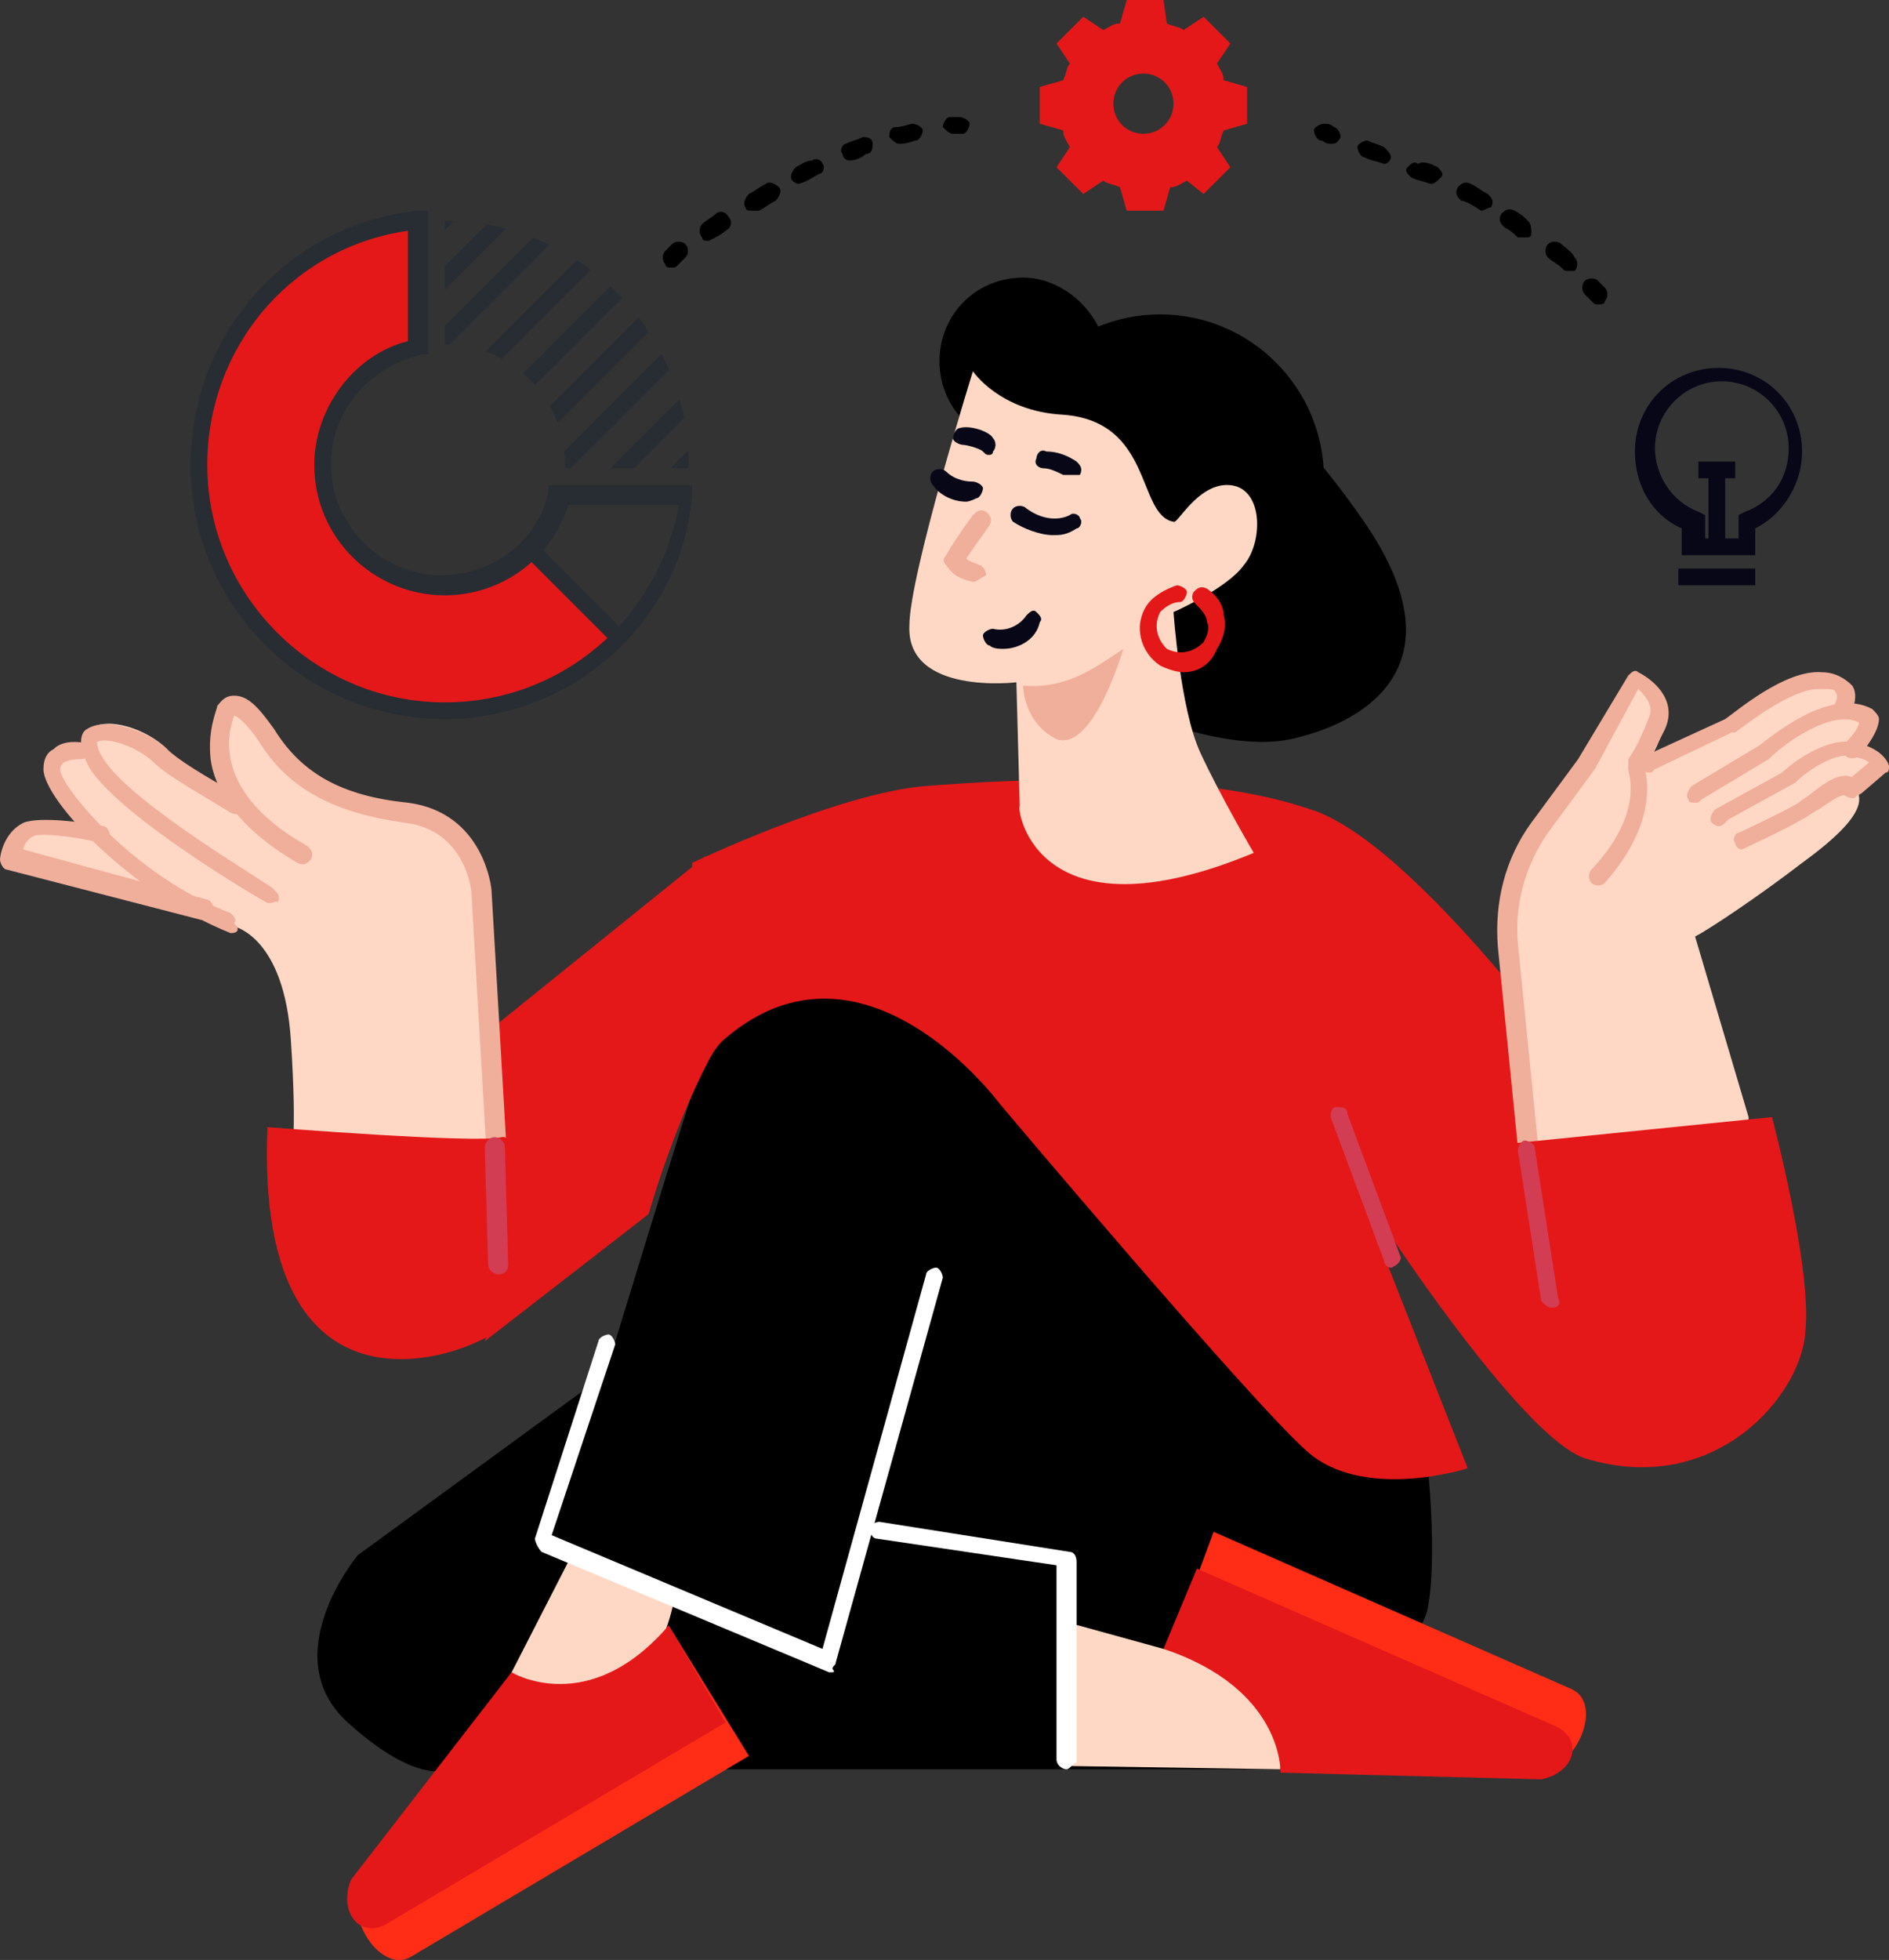 <?xml version="1.0" encoding="UTF-8"?>
<svg xmlns="http://www.w3.org/2000/svg" xmlns:xlink="http://www.w3.org/1999/xlink" version="1.1" id="Ebene_1" x="0px" y="0px" width="56.5px" height="58.6px" viewBox="0 0 56.5 58.6" style="enable-background:new 0 0 56.5 58.6;" xml:space="preserve">
<rect x="0" y="0" width="56.5" height="58.6" fill="#333333" stroke="none"/>
<style type="text/css">
	.st0{fill:#E41819;}
	.st1{clip-path:url(#SVGID_2_);}
	.st2{fill:#282D33;}
	.st3{fill:#080717;}
	.st4{fill:#FFD8C5;}
	.st5{fill:#FFFFFF;}
	.st6{fill:#F0AF9B;}
	.st7{fill:#D33D53;}
	.st8{fill:#FF2D16;}
</style>
<g id="Guides_For_Artboard">
</g>
<g id="Layer_2">
</g>
<g id="_x3C_Layer_x3E_">
	<g>
		<path d="M42.7,43.8c0,0-2.4,0.4-3.4-0.5c-1-1-11-12.5-11-12.5s-2.8-1.6-4.4-1.1c-1.7,0.5-2.7,1.6-3,2.4s-2.8,9-2.8,9l-7.4,5.4    c0,0-2.5,3-0.3,5c2.1,1.9,3,1.4,3,1.4h25c0,0,4-3.3,4.3-4.8C43,46.6,42.7,43.8,42.7,43.8z"></path>
		<path class="st0" d="M16,16.3c-0.7,0.8-1.6,1.2-2.7,1.2c-2,0-3.6-1.6-3.6-3.6c0-1.7,1.2-3.2,2.8-3.5V6.6C8.8,7,5.9,10.1,5.9,13.9    c0,4,3.3,7.3,7.3,7.3c2.1,0,4-0.9,5.4-2.3L16,16.3z"></path>
		<path class="st0" d="M14.5,40.1l4.9-3.8c0,0,0.7-2.5,1.8-4.6c0.6-1.2,2.3-1.9,2.3-1.9l-2.4-4.2L14.4,31    C14.4,30.9,15.5,37.4,14.5,40.1z"></path>
		<path class="st0" d="M20.6,32.2l0.1-6.4c0,0,4.4-2.1,7-2.3s8-0.5,11.5,0.7c3.5,1.1,9.6,10,9.6,10l-7.5,3.1l2.6,6.6    c0,0-3.1,1-4.8-0.5S29.9,33,29.9,33S25.1,26.5,20.6,32.2z"></path>
		<path d="M39.6,14.3c0,2.7-2.2,4.9-4.9,4.9s-4.9-2.2-4.9-4.9s2.2-4.9,4.9-4.9C37.4,9.4,39.6,11.6,39.6,14.3z"></path>
		<path d="M33.1,10.8c0,1.4-1.1,2.5-2.5,2.5s-2.5-1.1-2.5-2.5s1.1-2.5,2.5-2.5C31.9,8.3,33.1,9.5,33.1,10.8z"></path>
		<g>
			<g>
				<g>
					<defs>
						<path id="SVGID_1_" d="M13.3,6.6C13.3,6.6,13.2,6.6,13.3,6.6v3.7l0,0c2,0,3.6,1.6,3.6,3.6V14h3.7v-0.1        C20.6,9.9,17.3,6.6,13.3,6.6z"></path>
					</defs>
					<clipPath id="SVGID_2_">
						<use xlink:href="#SVGID_1_" style="overflow:visible;"></use>
					</clipPath>
					<g class="st1">
						<g>
							<g>
								
									<rect x="10.2" y="6" transform="matrix(0.707 -0.707 0.707 0.707 -0.43 11.42)" class="st2" width="6.8" height="0.5"></rect>
							</g>
							<g>
								
									<rect x="11.1" y="6.9" transform="matrix(0.707 -0.707 0.707 0.707 -0.814 12.32)" class="st2" width="6.8" height="0.5"></rect>
							</g>
							<g>
								
									<rect x="12" y="7.8" transform="matrix(0.707 -0.707 0.707 0.707 -1.196 13.222)" class="st2" width="6.8" height="0.5"></rect>
							</g>
							<g>
								
									<rect x="12.9" y="8.8" transform="matrix(0.707 -0.707 0.707 0.707 -1.609 14.193)" class="st2" width="6.8" height="0.5"></rect>
							</g>
							<g>
								
									<rect x="13.8" y="9.7" transform="matrix(0.707 -0.707 0.707 0.707 -1.994 15.091)" class="st2" width="6.8" height="0.5"></rect>
							</g>
							<g>
								
									<rect x="14.7" y="10.6" transform="matrix(0.707 -0.707 0.707 0.707 -2.377 15.991)" class="st2" width="6.8" height="0.5"></rect>
							</g>
						</g>
						<g>
							<g>
								
									<rect x="14.7" y="10.6" transform="matrix(0.707 -0.707 0.707 0.707 -2.391 15.991)" class="st2" width="6.8" height="0.5"></rect>
							</g>
							<g>
								
									<rect x="15.6" y="11.5" transform="matrix(0.707 -0.707 0.707 0.707 -2.776 16.888)" class="st2" width="6.8" height="0.5"></rect>
							</g>
							<g>
								
									<rect x="16.6" y="12.4" transform="matrix(0.707 -0.707 0.707 0.707 -3.089 17.817)" class="st2" width="6.8" height="0.5"></rect>
							</g>
							<g>
								
									<rect x="17.5" y="13.3" transform="matrix(0.707 -0.707 0.707 0.707 -3.472 18.72)" class="st2" width="6.8" height="0.5"></rect>
							</g>
							<g>
								
									<rect x="18.4" y="14.2" transform="matrix(0.707 -0.707 0.707 0.707 -3.855 19.62)" class="st2" width="6.8" height="0.5"></rect>
							</g>
							<g>
								
									<rect x="19.3" y="15.2" transform="matrix(0.707 -0.707 0.707 0.707 -4.269 20.587)" class="st2" width="6.8" height="0.5"></rect>
							</g>
						</g>
					</g>
				</g>
			</g>
			<g>
				<path class="st2" d="M13.3,21.5c-4.2,0-7.6-3.4-7.6-7.6c0-3.9,2.9-7.2,6.8-7.6h0.3v4.3h-0.2C11,11,9.9,12.3,9.9,13.9      c0,1.8,1.5,3.3,3.3,3.3c1.5,0,2.9-1,3.2-2.5v-0.2h4.3v0.3C20.4,18.6,17.1,21.5,13.3,21.5z M12.2,6.9c-3.5,0.5-6,3.5-6,7      c0,3.9,3.2,7.1,7.1,7.1c3.5,0,6.4-2.5,7-5.9H17c-0.5,1.6-2,2.7-3.7,2.7c-2.1,0-3.9-1.7-3.9-3.9c0-1.7,1.2-3.3,2.8-3.7V6.9z"></path>
			</g>
			<g>
				<rect x="17" y="15.9" transform="matrix(0.707 -0.707 0.707 0.707 -7.518 17.43)" class="st2" width="0.5" height="3.8"></rect>
			</g>
		</g>
		<path class="st0" d="M37.3,3.7V2.6l-0.7-0.2c0-0.2-0.1-0.3-0.2-0.5l0.4-0.6L36,0.5l-0.6,0.4c-0.1-0.1-0.3-0.1-0.5-0.2L34.8,0h-1.1    l-0.2,0.7c-0.2,0-0.3,0.1-0.5,0.2l-0.6-0.4l-0.8,0.8L32,1.9c-0.1,0.1-0.1,0.3-0.2,0.5l-0.7,0.2v1.1l0.7,0.2c0,0.2,0.1,0.3,0.2,0.5    L31.6,5l0.8,0.8L33,5.4c0.1,0.1,0.3,0.1,0.5,0.2l0.2,0.7h1.1L35,5.6c0.2,0,0.3-0.1,0.5-0.2L36,5.8L36.8,5l-0.4-0.6    c0.1-0.1,0.1-0.3,0.2-0.5L37.3,3.7z M34.2,4c-0.5,0-0.9-0.4-0.9-0.9s0.4-0.9,0.9-0.9s0.9,0.4,0.9,0.9C35.1,3.6,34.7,4,34.2,4z"></path>
		<g>
			<g>
				<rect x="50.2" y="17" class="st3" width="2.3" height="0.5"></rect>
			</g>
			<g>
				<rect x="51.1" y="14.1" class="st3" width="0.5" height="2.3"></rect>
			</g>
			<g>
				<rect x="50.8" y="13.8" class="st3" width="1.1" height="0.5"></rect>
			</g>
			<g>
				<path class="st3" d="M52.5,16.6h-2.2v-0.8c-0.9-0.4-1.4-1.3-1.4-2.3c0-1.4,1.1-2.5,2.5-2.5s2.5,1.1,2.5,2.5c0,1-0.6,1.9-1.4,2.3      C52.5,15.8,52.5,16.6,52.5,16.6z M50.8,16.1H52v-0.7l0.2-0.1c0.8-0.3,1.3-1,1.3-1.9c0-1.1-0.9-2-2-2s-2,0.9-2,2      c0,0.8,0.5,1.6,1.3,1.9l0.2,0.1v0.7H50.8z"></path>
			</g>
		</g>
		<path class="st4" d="M31.9,48.5l2.9,0.8c0,0,3.7-0.1,3.5,3.6l-6.5-0.1L31.9,48.5L31.9,48.5z"></path>
		<g>
			<path class="st5" d="M31.9,52.9c-0.1,0-0.3-0.1-0.3-0.3v-5.8L26.2,46c-0.1,0-0.2-0.2-0.2-0.3s0.2-0.2,0.3-0.2l5.7,0.9     c0.1,0,0.2,0.1,0.2,0.3v6C32.1,52.7,32,52.9,31.9,52.9z"></path>
		</g>
		<path d="M34,21.3c0,0,2.7,1.2,4.6,0.8c1.9-0.4,5.3-2,2.2-6.5s-4.6-4.1-6.3-4.8c-1.7-0.6-4.9-2.7-5.4-1.3c-0.5,1.3,0.4,2.9,0.8,3.6    C30.2,13.6,34,21.3,34,21.3z"></path>
		<path class="st4" d="M37.5,25.5c0,0-1-1.7-1.6-3s-0.8-4.2-0.8-4.2s1.6-0.7,2.1-1.4c0.6-0.7,0.6-2.4-0.5-2.4    c-0.9,0-1.5,1.2-1.6,1.1c-1.1-0.2-0.6-3-3.3-3.2c-1.9-0.1-2.7-1.3-2.7-1.3s-1.9,6.1-1.9,7.6c-0.1,2.1,3.2,1.7,3.2,1.7l0.1,3.7    C30.4,24.2,31,28.2,37.5,25.5z"></path>
		<g>
			<path class="st3" d="M31.5,16c-0.4,0-0.9-0.2-1.2-0.4c-0.1-0.1-0.1-0.3,0-0.4c0.1-0.1,0.3-0.1,0.4,0c0.4,0.3,0.9,0.4,1.3,0.2     c0.1-0.1,0.3,0,0.3,0.1c0.1,0.1,0,0.3-0.1,0.3C31.9,16,31.7,16,31.5,16z"></path>
		</g>
		<g>
			<path class="st3" d="M28.9,15c-0.4,0-0.8-0.2-1-0.5c-0.1-0.1-0.1-0.3,0-0.4c0.1-0.1,0.3-0.1,0.4,0c0.2,0.2,0.5,0.3,0.8,0.3     c0.1,0,0.3,0.1,0.3,0.2c0,0.1-0.1,0.3-0.2,0.3C29,15,28.9,15,28.9,15z"></path>
		</g>
		<g>
			<path class="st3" d="M31.9,14.2h-0.1c-0.2-0.1-0.4-0.2-0.6-0.2c-0.1,0-0.3-0.1-0.2-0.3c0-0.1,0.1-0.3,0.3-0.2     c0.3,0,0.6,0.1,0.9,0.3c0.1,0.1,0.2,0.2,0.1,0.4C32,14.2,31.9,14.2,31.9,14.2z"></path>
		</g>
		<g>
			<path class="st3" d="M29.6,13.6c-0.1,0-0.1,0-0.2-0.1s-0.5-0.2-0.6-0.2s-0.3-0.1-0.3-0.2c0-0.1,0.1-0.3,0.2-0.3     c0.3-0.1,0.9,0.1,1,0.3c0.1,0.1,0.1,0.3,0,0.4C29.7,13.6,29.6,13.6,29.6,13.6z"></path>
		</g>
		<g>
			<path class="st6" d="M29.1,17.4L29.1,17.4c-0.4-0.1-0.6-0.2-0.8-0.5c-0.1-0.1-0.1-0.2,0-0.3c0.1-0.2,0.5-0.8,0.8-1.2     c0.1-0.1,0.2-0.2,0.4-0.1c0.1,0.1,0.2,0.2,0.1,0.4c-0.2,0.3-0.5,0.7-0.7,1c0.1,0.1,0.2,0.1,0.4,0.2c0.1,0,0.2,0.2,0.2,0.3     C29.3,17.3,29.2,17.4,29.1,17.4z"></path>
		</g>
		<g>
			<path class="st3" d="M30,19.4c-0.1,0-0.3,0-0.4-0.1c-0.1,0-0.2-0.2-0.2-0.3c0-0.1,0.2-0.2,0.3-0.2c0.4,0.1,0.8-0.1,1-0.4     c0.1-0.1,0.2-0.2,0.3-0.1c0.1,0.1,0.2,0.2,0.1,0.3C31,19.1,30.5,19.4,30,19.4z"></path>
		</g>
		<path class="st6" d="M33.6,19.4c-0.9,0.6-1.7,1.2-3,1.1c0,0,0,1.1,1,1.6C32.7,22.5,33.6,19.4,33.6,19.4z"></path>
		<g>
			<path class="st0" d="M35.4,20.1c-0.2,0-0.5-0.1-0.7-0.2c-0.6-0.4-0.8-1.2-0.4-1.8c0.2-0.3,0.6-0.5,0.9-0.6c0.1,0,0.3,0.1,0.3,0.2     S35.4,18,35.3,18c-0.2,0-0.4,0.1-0.6,0.3c-0.2,0.4-0.1,0.8,0.2,1.1c0.4,0.2,0.8,0.1,1.1-0.2c0.1-0.2,0.2-0.4,0.1-0.6     c0-0.2-0.2-0.4-0.3-0.5s-0.2-0.2-0.1-0.4c0.1-0.1,0.2-0.2,0.4-0.1c0.3,0.2,0.5,0.5,0.5,0.8c0.1,0.3,0,0.7-0.2,1     C36.2,19.9,35.8,20.1,35.4,20.1z"></path>
		</g>
		<g>
			<path class="st7" d="M41.6,37.9c-0.1,0-0.2-0.1-0.2-0.2l-1.6-4.3c0-0.1,0-0.3,0.2-0.3c0.1,0,0.3,0,0.3,0.2l1.6,4.3     C41.9,37.6,41.9,37.8,41.6,37.9C41.7,37.8,41.7,37.9,41.6,37.9z"></path>
		</g>
		<path class="st4" d="M14.5,26.7c0,0-0.2-2.2-2.4-2.5c-2-0.3-3.3-1-4.1-2.3c-0.4-0.6-0.7-1-1-1l0,0c-0.2,0-0.3,0.1-0.4,0.2    c0,0-0.3,0.6-0.2,1.5c0,0.3,0.2,0.6,0.4,1c-0.9-0.5-1.6-0.9-1.8-1.2c-0.6-0.6-1.8-1-2.3-0.6c-0.1,0.1-0.2,0.3-0.1,0.6    c0,0,0,0-0.1,0c0,0-0.5,0-0.8,0.2c-0.1,0.1-0.2,0.3-0.2,0.5c0,0.3,0.4,1,1.1,1.7c-0.6-0.1-1.5-0.2-1.9,0c-0.5,0.2-0.6,0.9-0.6,1    s0,0.1,0.1,0.1L6,27.3c0.3,0.2,0.6,0.3,1,0.4c0,0,1.5,0.3,1.7,3.4c0.2,3,0,3.6,0,3.6v0.1c0,0,0,0.1,0.1,0.1s1.3,0.7,3.7,0.7    c0.7,0,1.6-0.1,2.5-0.2c0.1,0,0.1-0.1,0.1-0.1L14.5,26.7z"></path>
		<g>
			<g>
				<path class="st6" d="M14.9,35.5c-0.1,0-0.3-0.1-0.3-0.2l-0.5-8.6c0-0.1-0.2-1.9-2-2.1c-2.1-0.3-3.5-1-4.4-2.5      C7.2,21.4,7,21.4,7,21.4l0,0c0,0.1-1,2.1,2.2,3.9c0.1,0.1,0.2,0.2,0.1,0.4c-0.1,0.1-0.2,0.2-0.4,0.1c-1.9-1.1-2.5-2.3-2.6-3.1      c-0.1-0.9,0.2-1.5,0.2-1.6C6.6,21,6.7,20.8,7,20.8l0,0c0.4,0,0.7,0.3,1.2,1c0.8,1.3,2,2,4,2.2c2.3,0.3,2.5,2.6,2.5,2.6l0.5,8.6      C15.1,35.4,15,35.5,14.9,35.5L14.9,35.5z"></path>
			</g>
			<g>
				<path class="st6" d="M8.1,27H8c-0.2-0.1-4.3-2.5-5.3-4c-0.4-0.7-0.3-1.1-0.1-1.2c0.6-0.4,1.9,0.1,2.4,0.6      c0.3,0.3,1.1,0.8,2.2,1.4c0.1,0.1,0.2,0.2,0.1,0.4c-0.1,0.1-0.2,0.2-0.4,0.1c-0.8-0.5-1.9-1.1-2.3-1.5c-0.5-0.5-1.5-0.8-1.7-0.6      c0,0,0,0.2,0.2,0.5c0.9,1.4,5.1,3.8,5.1,3.9c0.1,0.1,0.2,0.2,0.1,0.4C8.3,26.9,8.2,27,8.1,27z"></path>
			</g>
			<g>
				<path class="st6" d="M6.9,27.9L6.9,27.9c-3-1.2-5.6-4-5.6-4.9c0-0.3,0.1-0.5,0.3-0.6c0.3-0.3,0.8-0.2,0.9-0.2s0.2,0.1,0.2,0.3      c0,0.1-0.1,0.2-0.3,0.2c-0.1,0-0.3,0-0.5,0.1c0,0-0.1,0.1-0.1,0.2c0,0.5,2.2,3.2,5.1,4.3C7,27.4,7.1,27.5,7,27.6      C7.2,27.8,7.1,27.9,6.9,27.9z"></path>
			</g>
			<g>
				<path class="st6" d="M6,27.5L6,27.5L0.2,26C0.1,26,0,25.8,0,25.7c0-0.1,0.1-0.8,0.7-1.1c0.5-0.2,1.9,0,2.4,0.1      c0.1,0,0.2,0.2,0.2,0.3c0,0.1-0.2,0.2-0.3,0.2C2.2,25,1.2,24.9,1,25c-0.2,0.1-0.3,0.3-0.3,0.4l5.5,1.5c0.1,0,0.2,0.2,0.2,0.3      C6.3,27.4,6.2,27.5,6,27.5z"></path>
			</g>
		</g>
		<path class="st0" d="M8,33.7c0,0,6.3,0.5,7,0.3c0.8-0.2,0.8,4.8,0.1,5.6C14.4,40.4,7.6,43.3,8,33.7z"></path>
		<g>
			<path class="st7" d="M14.9,38.1c-0.1,0-0.3-0.1-0.3-0.3l-0.1-3.5c0-0.1,0.1-0.3,0.3-0.3l0,0c0.1,0,0.3,0.1,0.3,0.3l0.1,3.5     C15.2,38,15.1,38.1,14.9,38.1L14.9,38.1z"></path>
		</g>
		<path class="st4" d="M56.4,23c0,0-0.1-0.4-0.8-0.6c0.2-0.2,0.5-0.6,0.4-0.9c0-0.1-0.1-0.2-0.2-0.2c-0.2-0.1-0.4-0.1-0.6-0.1l0,0    c0,0,0.2-0.3,0-0.6c-0.1-0.2-0.4-0.3-0.8-0.3c-1,0-2.6,1.3-2.8,1.4l-2.3,1.1c0.1-0.2,0.3-0.5,0.4-0.9c0.3-0.8-0.4-1.3-0.7-1.5    c-0.1,0-0.1,0-0.2,0.1L47.3,23L46,24.6c-0.8,1-1.1,2.3-1,3.6l0.6,6v0.1h0.1l0,0l6.5-0.7c0,0,0.1,0,0.1-0.1v-0.1L50.7,28    c0.4-0.2,1.9-1.2,3.2-2.2c1.1-0.8,1.8-1.5,1.7-2v-0.1L56.4,23C56.4,23.1,56.4,23.1,56.4,23z"></path>
		<g>
			<g>
				<path class="st6" d="M45.7,34.5c-0.1,0-0.2-0.1-0.3-0.2l-0.6-6c-0.1-1.3,0.2-2.6,1-3.7l1.4-1.9l1.5-2.5c0.1-0.1,0.2-0.2,0.3-0.1      c0.4,0.2,1.2,0.8,0.8,1.7c-0.3,0.6-0.5,1-0.6,1.2c0.1,0.4,0.3,1.7-1.2,3.4c-0.1,0.1-0.3,0.1-0.4,0c-0.1-0.1-0.1-0.3,0-0.4      c1.6-1.7,1.1-2.9,1.1-3s0-0.2,0-0.3c0,0,0.3-0.4,0.6-1.2c0.2-0.4-0.1-0.7-0.3-0.9L47.7,23l0,0l-1.4,1.9c-0.7,1-1,2.2-0.9,3.3      l0.6,6C46,34.3,45.9,34.5,45.7,34.5L45.7,34.5z"></path>
			</g>
			<g>
				<path class="st6" d="M49.3,23.1c-0.1,0-0.2-0.1-0.2-0.2c-0.1-0.1,0-0.3,0.1-0.3l2.4-1.1c0.3-0.2,1.8-1.5,2.9-1.4      c0.4,0,0.7,0.2,0.9,0.4c0.2,0.3,0,0.7,0,0.8c-0.1,0.1-0.2,0.2-0.4,0.1c-0.1-0.1-0.2-0.2-0.1-0.4c0,0,0.1-0.2,0-0.3      c0-0.1-0.2-0.1-0.5-0.1l0,0c-0.8,0-2.1,1-2.5,1.3c0,0,0,0-0.1,0L49.5,23C49.4,23.1,49.4,23.1,49.3,23.1z"></path>
			</g>
			<g>
				<path class="st6" d="M50.7,24c-0.1,0-0.2,0-0.2-0.1c-0.1-0.1,0-0.3,0.1-0.4l2-1.2c0.3-0.2,2.1-1.8,3.4-1.1      c0.1,0.1,0.2,0.2,0.2,0.3c0,0.4-0.5,1-0.6,1.1s-0.3,0.1-0.4,0c-0.1-0.1-0.1-0.3,0-0.4s0.4-0.4,0.4-0.6c-0.8-0.4-2.2,0.6-2.7,1.1      l0,0l-2,1.2C50.8,24,50.8,24,50.7,24z"></path>
			</g>
			<g>
				<path class="st6" d="M51.4,24.7c-0.1,0-0.2-0.1-0.2-0.1c-0.1-0.1,0-0.3,0.1-0.4l2-1.1c0.2-0.2,1.3-1.1,2.2-0.9s1,0.7,1,0.7      c0,0.1,0,0.2-0.1,0.2l-0.7,0.6c-0.1,0.1-0.3,0.1-0.4,0c-0.1-0.1-0.1-0.3,0-0.4l0.6-0.5c-0.1-0.1-0.2-0.1-0.5-0.2      c-0.5-0.1-1.3,0.4-1.7,0.8l0,0l-2,1.1C51.5,24.7,51.5,24.7,51.4,24.7z"></path>
			</g>
			<g>
				<path class="st6" d="M52.1,25.4c-0.1,0-0.2-0.1-0.2-0.2c-0.1-0.1,0-0.3,0.1-0.3c0,0,1.3-0.6,1.8-0.9c0.1-0.1,0.3-0.2,0.4-0.3      c0.4-0.3,0.9-0.7,1.3-0.4c0.1,0.1,0.2,0.2,0.1,0.4s-0.2,0.2-0.4,0.1c-0.1-0.1-0.5,0.2-0.8,0.4c-0.2,0.1-0.3,0.2-0.5,0.3      C53.4,24.8,52.1,25.4,52.1,25.4C52.2,25.4,52.2,25.4,52.1,25.4z"></path>
			</g>
		</g>
		<path class="st0" d="M45.1,34.2l7.9-0.8c0,0,1.2,4.5,1,6.4c-0.1,1.9-2.7,5-6.6,3.8c-1.8-0.6-5.7-6.5-5.7-6.5L45.1,34.2z"></path>
		<g>
			<path class="st7" d="M46.4,39.1c-0.1,0-0.2-0.1-0.3-0.2l-0.7-4.5c0-0.1,0.1-0.3,0.2-0.3c0.1,0,0.3,0.1,0.3,0.2l0.7,4.5     C46.7,39,46.6,39.1,46.4,39.1C46.5,39.1,46.4,39.1,46.4,39.1z"></path>
		</g>
		<g>
			<g>
				<path d="M39.8,4.3L39.8,4.3c-0.2,0-0.2-0.1-0.3-0.1S39.3,4,39.3,3.9c0-0.1,0.2-0.2,0.3-0.2s0.2,0,0.3,0.1c0.1,0,0.2,0.2,0.2,0.3      C40,4.3,39.9,4.3,39.8,4.3z"></path>
			</g>
			<g>
				<path d="M46.9,8.1c-0.1,0-0.1,0-0.2-0.1c-0.1-0.1-0.3-0.2-0.4-0.3c-0.1-0.1-0.1-0.3,0-0.4s0.3-0.1,0.4,0      c0.1,0.1,0.3,0.2,0.4,0.4c0.1,0.1,0.1,0.3,0,0.4C47,8.1,47,8.1,46.9,8.1z M45.6,7.1c-0.1,0-0.1,0-0.2,0C45.3,7,45.2,6.9,45,6.8      c-0.1-0.1-0.2-0.2-0.1-0.4c0.1-0.1,0.2-0.2,0.4-0.1s0.3,0.2,0.4,0.3c0.1,0.1,0.1,0.2,0.1,0.4C45.8,7.1,45.7,7.1,45.6,7.1z       M44.3,6.3L44.3,6.3C44,6.1,43.8,6,43.7,6c-0.1-0.1-0.2-0.2-0.1-0.4c0.1-0.1,0.2-0.2,0.4-0.1s0.3,0.2,0.5,0.3      c0.1,0.1,0.2,0.2,0.1,0.4C44.5,6.2,44.4,6.3,44.3,6.3z M42.8,5.5L42.8,5.5c-0.3-0.1-0.4-0.1-0.6-0.2C42.1,5.2,42,5.1,42.1,5      c0.1-0.1,0.2-0.2,0.3-0.1c0.2-0.1,0.4,0,0.6,0.1c0.1,0.1,0.2,0.2,0.1,0.3C43,5.4,42.9,5.5,42.8,5.5z M41.4,4.9      C41.3,4.9,41.3,4.9,41.4,4.9c-0.3-0.1-0.4-0.1-0.6-0.2c-0.1,0-0.2-0.2-0.2-0.3c0-0.1,0.2-0.2,0.3-0.2c0.2,0.1,0.3,0.1,0.5,0.2      c0.1,0.1,0.2,0.2,0.2,0.3C41.6,4.8,41.5,4.9,41.4,4.9z"></path>
			</g>
			<g>
				<path d="M47.8,9.1c-0.1,0-0.1,0-0.2-0.1c-0.1-0.1-0.1-0.1-0.2-0.2c-0.1-0.1-0.1-0.3,0-0.4c0.1-0.1,0.3-0.1,0.4,0      C47.9,8.5,48,8.6,48,8.6c0.1,0.1,0.1,0.3,0,0.4C48,9.1,47.9,9.1,47.8,9.1z"></path>
			</g>
		</g>
		<g>
			<g>
				<path d="M20.1,8c-0.1,0-0.2,0-0.2-0.1c-0.1-0.1-0.1-0.3,0-0.4s0.1-0.1,0.2-0.2s0.3-0.1,0.4,0s0.1,0.3,0,0.4s-0.1,0.1-0.2,0.2      C20.2,8,20.2,8,20.1,8z"></path>
			</g>
			<g>
				<path d="M21.2,7.2c-0.1,0-0.2,0-0.2-0.1c-0.1-0.1-0.1-0.3,0-0.4c0.1-0.1,0.3-0.2,0.4-0.3c0.1-0.1,0.3-0.1,0.4,0.1      c0.1,0.1,0.1,0.3-0.1,0.4C21.6,7,21.4,7.1,21.2,7.2L21.2,7.2z M22.5,6.3c-0.1,0-0.2,0-0.2-0.1c-0.1-0.1,0-0.3,0.1-0.4      c0.2-0.1,0.3-0.2,0.5-0.3c0.1-0.1,0.3,0,0.4,0.1s0,0.3-0.1,0.4c-0.2,0.1-0.3,0.2-0.5,0.3C22.6,6.3,22.5,6.3,22.5,6.3z M23.9,5.5      c-0.1,0-0.2-0.1-0.2-0.1c-0.1-0.1,0-0.3,0.1-0.4c0.2-0.1,0.3-0.2,0.5-0.2c0.1-0.1,0.3,0,0.3,0.1c0.1,0.1,0,0.3-0.1,0.3      C24.3,5.3,24.2,5.4,23.9,5.5C24,5.5,23.9,5.5,23.9,5.5z M25.4,4.8c-0.1,0-0.2-0.1-0.2-0.2c-0.1-0.1,0-0.3,0.1-0.3      c0.2-0.1,0.3-0.1,0.5-0.2c0.1,0,0.3,0,0.3,0.2c0,0.1,0,0.3-0.2,0.3C25.8,4.7,25.6,4.8,25.4,4.8L25.4,4.8z M26.9,4.3      c-0.1,0-0.2-0.1-0.3-0.2c0-0.1,0-0.3,0.2-0.3s0.4-0.1,0.5-0.1s0.3,0.1,0.3,0.2c0,0.1-0.1,0.3-0.2,0.3      C27.3,4.2,27.2,4.3,26.9,4.3C27,4.3,26.9,4.3,26.9,4.3z"></path>
			</g>
			<g>
				<path d="M28.5,4c-0.1,0-0.2-0.1-0.3-0.2c0-0.1,0.1-0.3,0.2-0.3s0.2,0,0.3,0c0.1,0,0.3,0.1,0.3,0.2C29,3.8,28.9,4,28.8,4      C28.7,4,28.6,4,28.5,4L28.5,4z"></path>
			</g>
		</g>
		<path class="st4" d="M15.2,50.2l2-3.9l3,1.3C20.2,47.7,19.5,52.7,15.2,50.2z"></path>
		<g>
			<path class="st8" d="M20,48.6l2.4,3.9l-10.1,6c-0.8,0.5-1.9-0.9-1.6-2.1l4.6-6.4C15.3,50,17.9,51.9,20,48.6z"></path>
			<path class="st0" d="M20,48.6l1.7,2.9l-10.1,6c-0.8,0.5-1.5-0.3-1.1-1.3l4.8-6.2C15.3,50,17.6,51.4,20,48.6z"></path>
		</g>
		<g>
			<path class="st5" d="M24.9,50h-0.1l-8.6-3.6C16.1,46.3,16,46.1,16,46l1.9-5.9c0-0.1,0.2-0.2,0.3-0.2c0.1,0,0.2,0.2,0.2,0.3     l-1.9,5.7l8.1,3.4l3.1-11.2c0-0.1,0.2-0.2,0.3-0.2c0.1,0,0.2,0.2,0.2,0.3L25,49.7c0,0.1-0.1,0.1-0.1,0.2C25,50,24.9,50,24.9,50z"></path>
		</g>
		<g>
			<path class="st8" d="M35,49.3l1.3-3.5L47,50.5c0.9,0.4,0.3,2.1-0.8,2.5l-7.9-0.1C38.3,52.9,38.7,50.5,35,49.3z"></path>
			<path class="st0" d="M34.8,49.3l1-2.4l10.7,4.7c0.9,0.4,0.6,1.4-0.4,1.6L38.3,53C38.3,53,38.4,50.5,34.8,49.3z"></path>
		</g>
	</g>
</g>
</svg>
